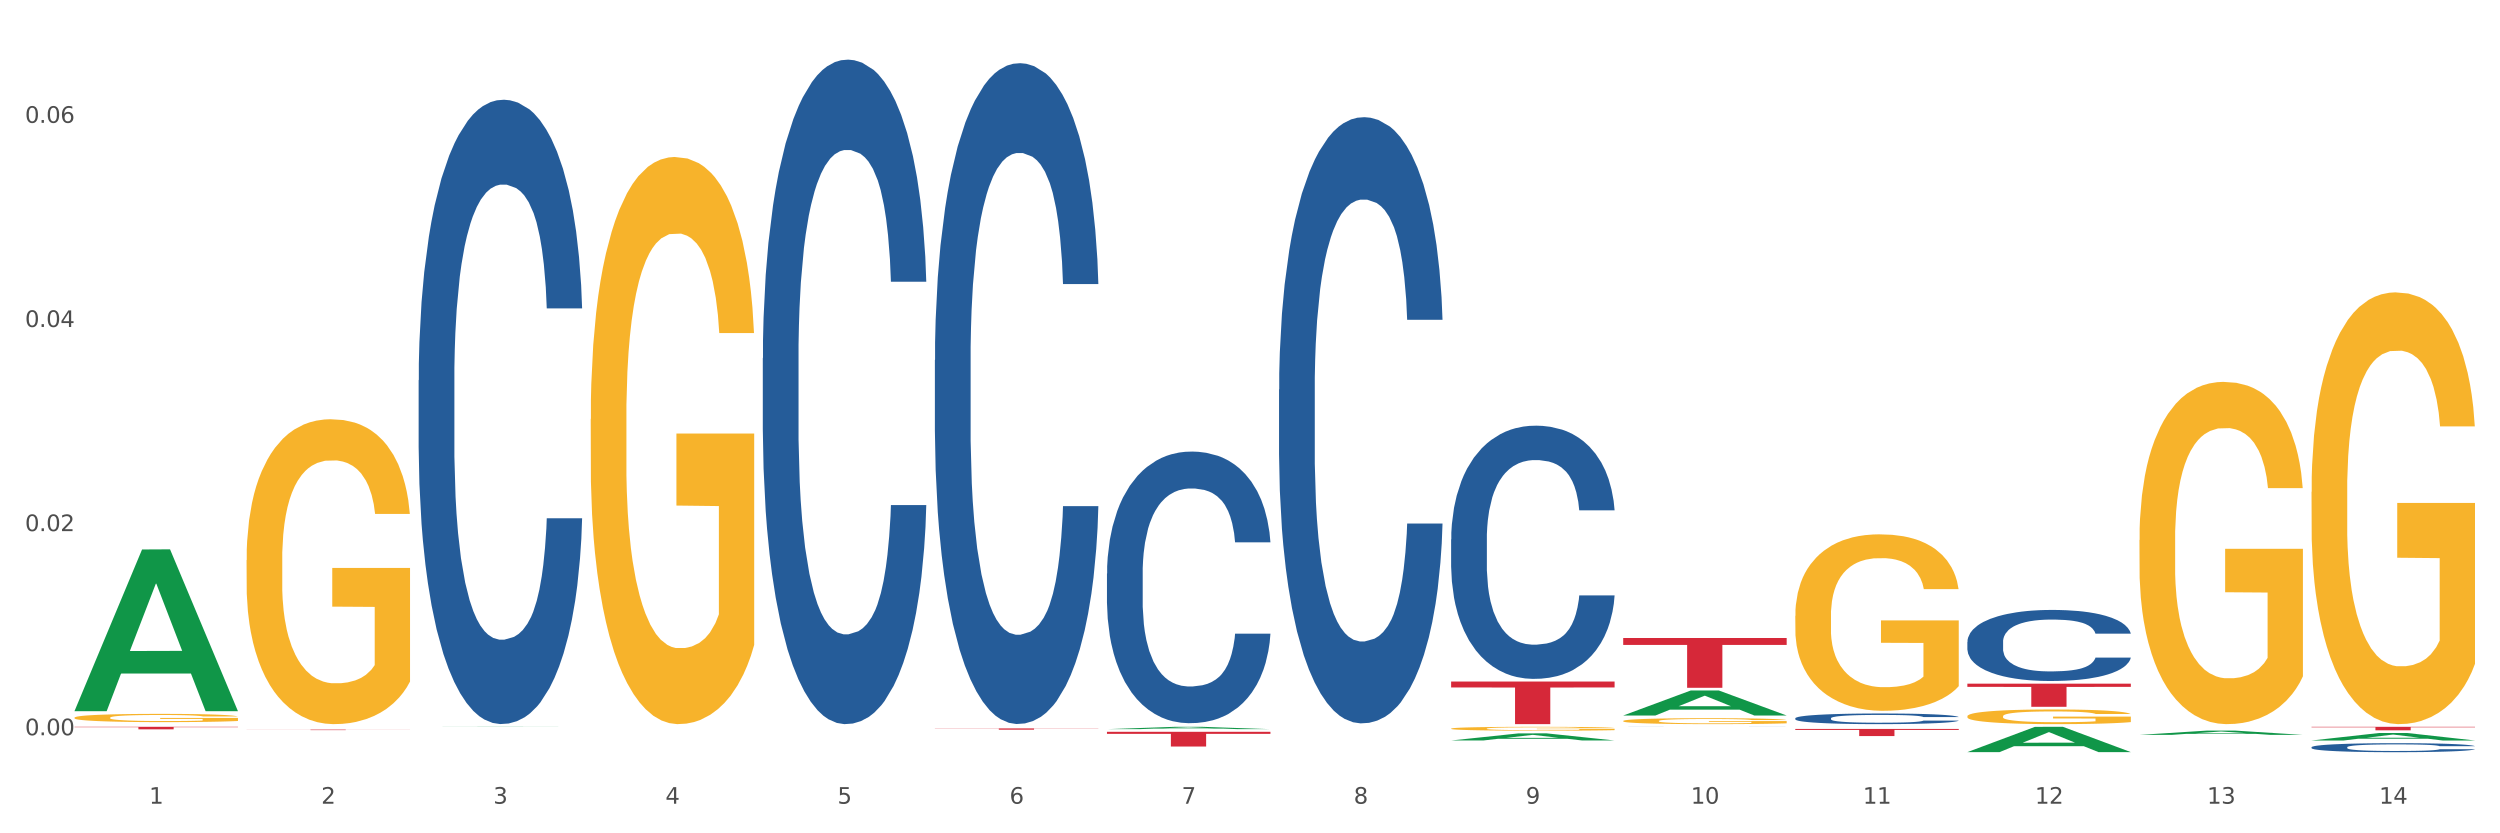 <?xml version="1.0" encoding="utf-8" standalone="no"?>
<!DOCTYPE svg PUBLIC "-//W3C//DTD SVG 1.1//EN"
  "http://www.w3.org/Graphics/SVG/1.1/DTD/svg11.dtd">
<svg xmlns:xlink="http://www.w3.org/1999/xlink" width="1080pt" height="360pt" viewBox="0 0 1080 360" xmlns="http://www.w3.org/2000/svg" version="1.1">
 <rect x="0" y="0" width="1080" height="360" fill="#333333" stroke="none"/>
 <defs>
  <style type="text/css">*{stroke-linejoin: round; stroke-linecap: butt}</style>
 </defs>
 <g id="figure_1">
  <g id="patch_1">
   <path d="M 0 360 
L 1080 360 
L 1080 0 
L 0 0 
z
" style="fill: #ffffff; stroke: #ffffff; stroke-linejoin: miter"/>
  </g>
  <g id="axes_1">
   <g id="matplotlib.axis_1">
    <g id="xtick_1">
     <g id="text_1">
      <!-- 1 -->
      <g style="fill: #4d4d4d" transform="translate(64.432 347.204) scale(0.096 -0.096)">
       <defs>
        <path id="DejaVuSans-31" d="M 794 531 
L 1825 531 
L 1825 4091 
L 703 3866 
L 703 4441 
L 1819 4666 
L 2450 4666 
L 2450 531 
L 3481 531 
L 3481 0 
L 794 0 
L 794 531 
z
" transform="scale(0.016)"/>
       </defs>
       <use xlink:href="#DejaVuSans-31"/>
      </g>
     </g>
    </g>
    <g id="xtick_2">
     <g id="text_2">
      <!-- 2 -->
      <g style="fill: #4d4d4d" transform="translate(138.771 347.204) scale(0.096 -0.096)">
       <defs>
        <path id="DejaVuSans-32" d="M 1228 531 
L 3431 531 
L 3431 0 
L 469 0 
L 469 531 
Q 828 903 1448 1529 
Q 2069 2156 2228 2338 
Q 2531 2678 2651 2914 
Q 2772 3150 2772 3378 
Q 2772 3750 2511 3984 
Q 2250 4219 1831 4219 
Q 1534 4219 1204 4116 
Q 875 4013 500 3803 
L 500 4441 
Q 881 4594 1212 4672 
Q 1544 4750 1819 4750 
Q 2544 4750 2975 4387 
Q 3406 4025 3406 3419 
Q 3406 3131 3298 2873 
Q 3191 2616 2906 2266 
Q 2828 2175 2409 1742 
Q 1991 1309 1228 531 
z
" transform="scale(0.016)"/>
       </defs>
       <use xlink:href="#DejaVuSans-32"/>
      </g>
     </g>
    </g>
    <g id="xtick_3">
     <g id="text_3">
      <!-- 3 -->
      <g style="fill: #4d4d4d" transform="translate(213.109 347.204) scale(0.096 -0.096)">
       <defs>
        <path id="DejaVuSans-33" d="M 2597 2516 
Q 3050 2419 3304 2112 
Q 3559 1806 3559 1356 
Q 3559 666 3084 287 
Q 2609 -91 1734 -91 
Q 1441 -91 1130 -33 
Q 819 25 488 141 
L 488 750 
Q 750 597 1062 519 
Q 1375 441 1716 441 
Q 2309 441 2620 675 
Q 2931 909 2931 1356 
Q 2931 1769 2642 2001 
Q 2353 2234 1838 2234 
L 1294 2234 
L 1294 2753 
L 1863 2753 
Q 2328 2753 2575 2939 
Q 2822 3125 2822 3475 
Q 2822 3834 2567 4026 
Q 2313 4219 1838 4219 
Q 1578 4219 1281 4162 
Q 984 4106 628 3988 
L 628 4550 
Q 988 4650 1302 4700 
Q 1616 4750 1894 4750 
Q 2613 4750 3031 4423 
Q 3450 4097 3450 3541 
Q 3450 3153 3228 2886 
Q 3006 2619 2597 2516 
z
" transform="scale(0.016)"/>
       </defs>
       <use xlink:href="#DejaVuSans-33"/>
      </g>
     </g>
    </g>
    <g id="xtick_4">
     <g id="text_4">
      <!-- 4 -->
      <g style="fill: #4d4d4d" transform="translate(287.448 347.204) scale(0.096 -0.096)">
       <defs>
        <path id="DejaVuSans-34" d="M 2419 4116 
L 825 1625 
L 2419 1625 
L 2419 4116 
z
M 2253 4666 
L 3047 4666 
L 3047 1625 
L 3713 1625 
L 3713 1100 
L 3047 1100 
L 3047 0 
L 2419 0 
L 2419 1100 
L 313 1100 
L 313 1709 
L 2253 4666 
z
" transform="scale(0.016)"/>
       </defs>
       <use xlink:href="#DejaVuSans-34"/>
      </g>
     </g>
    </g>
    <g id="xtick_5">
     <g id="text_5">
      <!-- 5 -->
      <g style="fill: #4d4d4d" transform="translate(361.787 347.204) scale(0.096 -0.096)">
       <defs>
        <path id="DejaVuSans-35" d="M 691 4666 
L 3169 4666 
L 3169 4134 
L 1269 4134 
L 1269 2991 
Q 1406 3038 1543 3061 
Q 1681 3084 1819 3084 
Q 2600 3084 3056 2656 
Q 3513 2228 3513 1497 
Q 3513 744 3044 326 
Q 2575 -91 1722 -91 
Q 1428 -91 1123 -41 
Q 819 9 494 109 
L 494 744 
Q 775 591 1075 516 
Q 1375 441 1709 441 
Q 2250 441 2565 725 
Q 2881 1009 2881 1497 
Q 2881 1984 2565 2268 
Q 2250 2553 1709 2553 
Q 1456 2553 1204 2497 
Q 953 2441 691 2322 
L 691 4666 
z
" transform="scale(0.016)"/>
       </defs>
       <use xlink:href="#DejaVuSans-35"/>
      </g>
     </g>
    </g>
    <g id="xtick_6">
     <g id="text_6">
      <!-- 6 -->
      <g style="fill: #4d4d4d" transform="translate(436.125 347.204) scale(0.096 -0.096)">
       <defs>
        <path id="DejaVuSans-36" d="M 2113 2584 
Q 1688 2584 1439 2293 
Q 1191 2003 1191 1497 
Q 1191 994 1439 701 
Q 1688 409 2113 409 
Q 2538 409 2786 701 
Q 3034 994 3034 1497 
Q 3034 2003 2786 2293 
Q 2538 2584 2113 2584 
z
M 3366 4563 
L 3366 3988 
Q 3128 4100 2886 4159 
Q 2644 4219 2406 4219 
Q 1781 4219 1451 3797 
Q 1122 3375 1075 2522 
Q 1259 2794 1537 2939 
Q 1816 3084 2150 3084 
Q 2853 3084 3261 2657 
Q 3669 2231 3669 1497 
Q 3669 778 3244 343 
Q 2819 -91 2113 -91 
Q 1303 -91 875 529 
Q 447 1150 447 2328 
Q 447 3434 972 4092 
Q 1497 4750 2381 4750 
Q 2619 4750 2861 4703 
Q 3103 4656 3366 4563 
z
" transform="scale(0.016)"/>
       </defs>
       <use xlink:href="#DejaVuSans-36"/>
      </g>
     </g>
    </g>
    <g id="xtick_7">
     <g id="text_7">
      <!-- 7 -->
      <g style="fill: #4d4d4d" transform="translate(510.464 347.204) scale(0.096 -0.096)">
       <defs>
        <path id="DejaVuSans-37" d="M 525 4666 
L 3525 4666 
L 3525 4397 
L 1831 0 
L 1172 0 
L 2766 4134 
L 525 4134 
L 525 4666 
z
" transform="scale(0.016)"/>
       </defs>
       <use xlink:href="#DejaVuSans-37"/>
      </g>
     </g>
    </g>
    <g id="xtick_8">
     <g id="text_8">
      <!-- 8 -->
      <g style="fill: #4d4d4d" transform="translate(584.803 347.204) scale(0.096 -0.096)">
       <defs>
        <path id="DejaVuSans-38" d="M 2034 2216 
Q 1584 2216 1326 1975 
Q 1069 1734 1069 1313 
Q 1069 891 1326 650 
Q 1584 409 2034 409 
Q 2484 409 2743 651 
Q 3003 894 3003 1313 
Q 3003 1734 2745 1975 
Q 2488 2216 2034 2216 
z
M 1403 2484 
Q 997 2584 770 2862 
Q 544 3141 544 3541 
Q 544 4100 942 4425 
Q 1341 4750 2034 4750 
Q 2731 4750 3128 4425 
Q 3525 4100 3525 3541 
Q 3525 3141 3298 2862 
Q 3072 2584 2669 2484 
Q 3125 2378 3379 2068 
Q 3634 1759 3634 1313 
Q 3634 634 3220 271 
Q 2806 -91 2034 -91 
Q 1263 -91 848 271 
Q 434 634 434 1313 
Q 434 1759 690 2068 
Q 947 2378 1403 2484 
z
M 1172 3481 
Q 1172 3119 1398 2916 
Q 1625 2713 2034 2713 
Q 2441 2713 2670 2916 
Q 2900 3119 2900 3481 
Q 2900 3844 2670 4047 
Q 2441 4250 2034 4250 
Q 1625 4250 1398 4047 
Q 1172 3844 1172 3481 
z
" transform="scale(0.016)"/>
       </defs>
       <use xlink:href="#DejaVuSans-38"/>
      </g>
     </g>
    </g>
    <g id="xtick_9">
     <g id="text_9">
      <!-- 9 -->
      <g style="fill: #4d4d4d" transform="translate(659.142 347.204) scale(0.096 -0.096)">
       <defs>
        <path id="DejaVuSans-39" d="M 703 97 
L 703 672 
Q 941 559 1184 500 
Q 1428 441 1663 441 
Q 2288 441 2617 861 
Q 2947 1281 2994 2138 
Q 2813 1869 2534 1725 
Q 2256 1581 1919 1581 
Q 1219 1581 811 2004 
Q 403 2428 403 3163 
Q 403 3881 828 4315 
Q 1253 4750 1959 4750 
Q 2769 4750 3195 4129 
Q 3622 3509 3622 2328 
Q 3622 1225 3098 567 
Q 2575 -91 1691 -91 
Q 1453 -91 1209 -44 
Q 966 3 703 97 
z
M 1959 2075 
Q 2384 2075 2632 2365 
Q 2881 2656 2881 3163 
Q 2881 3666 2632 3958 
Q 2384 4250 1959 4250 
Q 1534 4250 1286 3958 
Q 1038 3666 1038 3163 
Q 1038 2656 1286 2365 
Q 1534 2075 1959 2075 
z
" transform="scale(0.016)"/>
       </defs>
       <use xlink:href="#DejaVuSans-39"/>
      </g>
     </g>
    </g>
    <g id="xtick_10">
     <g id="text_10">
      <!-- 10 -->
      <g style="fill: #4d4d4d" transform="translate(730.426 347.204) scale(0.096 -0.096)">
       <defs>
        <path id="DejaVuSans-30" d="M 2034 4250 
Q 1547 4250 1301 3770 
Q 1056 3291 1056 2328 
Q 1056 1369 1301 889 
Q 1547 409 2034 409 
Q 2525 409 2770 889 
Q 3016 1369 3016 2328 
Q 3016 3291 2770 3770 
Q 2525 4250 2034 4250 
z
M 2034 4750 
Q 2819 4750 3233 4129 
Q 3647 3509 3647 2328 
Q 3647 1150 3233 529 
Q 2819 -91 2034 -91 
Q 1250 -91 836 529 
Q 422 1150 422 2328 
Q 422 3509 836 4129 
Q 1250 4750 2034 4750 
z
" transform="scale(0.016)"/>
       </defs>
       <use xlink:href="#DejaVuSans-31"/>
       <use xlink:href="#DejaVuSans-30" transform="translate(63.623 0)"/>
      </g>
     </g>
    </g>
    <g id="xtick_11">
     <g id="text_11">
      <!-- 11 -->
      <g style="fill: #4d4d4d" transform="translate(804.765 347.204) scale(0.096 -0.096)">
       <use xlink:href="#DejaVuSans-31"/>
       <use xlink:href="#DejaVuSans-31" transform="translate(63.623 0)"/>
      </g>
     </g>
    </g>
    <g id="xtick_12">
     <g id="text_12">
      <!-- 12 -->
      <g style="fill: #4d4d4d" transform="translate(879.104 347.204) scale(0.096 -0.096)">
       <use xlink:href="#DejaVuSans-31"/>
       <use xlink:href="#DejaVuSans-32" transform="translate(63.623 0)"/>
      </g>
     </g>
    </g>
    <g id="xtick_13">
     <g id="text_13">
      <!-- 13 -->
      <g style="fill: #4d4d4d" transform="translate(953.442 347.204) scale(0.096 -0.096)">
       <use xlink:href="#DejaVuSans-31"/>
       <use xlink:href="#DejaVuSans-33" transform="translate(63.623 0)"/>
      </g>
     </g>
    </g>
    <g id="xtick_14">
     <g id="text_14">
      <!-- 14 -->
      <g style="fill: #4d4d4d" transform="translate(1027.781 347.204) scale(0.096 -0.096)">
       <use xlink:href="#DejaVuSans-31"/>
       <use xlink:href="#DejaVuSans-34" transform="translate(63.623 0)"/>
      </g>
     </g>
    </g>
    <g id="xtick_15"/>
    <g id="xtick_16"/>
    <g id="xtick_17"/>
    <g id="xtick_18"/>
    <g id="xtick_19"/>
    <g id="xtick_20"/>
    <g id="xtick_21"/>
    <g id="xtick_22"/>
    <g id="xtick_23"/>
    <g id="xtick_24"/>
    <g id="xtick_25"/>
    <g id="xtick_26"/>
    <g id="xtick_27"/>
   </g>
   <g id="matplotlib.axis_2">
    <g id="ytick_1">
     <g id="text_15">
      <!-- 0.00 -->
      <g style="fill: #4d4d4d" transform="translate(10.8 317.631) scale(0.096 -0.096)">
       <defs>
        <path id="DejaVuSans-2e" d="M 684 794 
L 1344 794 
L 1344 0 
L 684 0 
L 684 794 
z
" transform="scale(0.016)"/>
       </defs>
       <use xlink:href="#DejaVuSans-30"/>
       <use xlink:href="#DejaVuSans-2e" transform="translate(63.623 0)"/>
       <use xlink:href="#DejaVuSans-30" transform="translate(95.41 0)"/>
       <use xlink:href="#DejaVuSans-30" transform="translate(159.033 0)"/>
      </g>
     </g>
    </g>
    <g id="ytick_2">
     <g id="text_16">
      <!-- 0.02 -->
      <g style="fill: #4d4d4d" transform="translate(10.8 229.442) scale(0.096 -0.096)">
       <use xlink:href="#DejaVuSans-30"/>
       <use xlink:href="#DejaVuSans-2e" transform="translate(63.623 0)"/>
       <use xlink:href="#DejaVuSans-30" transform="translate(95.41 0)"/>
       <use xlink:href="#DejaVuSans-32" transform="translate(159.033 0)"/>
      </g>
     </g>
    </g>
    <g id="ytick_3">
     <g id="text_17">
      <!-- 0.04 -->
      <g style="fill: #4d4d4d" transform="translate(10.8 141.252) scale(0.096 -0.096)">
       <use xlink:href="#DejaVuSans-30"/>
       <use xlink:href="#DejaVuSans-2e" transform="translate(63.623 0)"/>
       <use xlink:href="#DejaVuSans-30" transform="translate(95.41 0)"/>
       <use xlink:href="#DejaVuSans-34" transform="translate(159.033 0)"/>
      </g>
     </g>
    </g>
    <g id="ytick_4">
     <g id="text_18">
      <!-- 0.06 -->
      <g style="fill: #4d4d4d" transform="translate(10.8 53.063) scale(0.096 -0.096)">
       <use xlink:href="#DejaVuSans-30"/>
       <use xlink:href="#DejaVuSans-2e" transform="translate(63.623 0)"/>
       <use xlink:href="#DejaVuSans-30" transform="translate(95.41 0)"/>
       <use xlink:href="#DejaVuSans-36" transform="translate(159.033 0)"/>
      </g>
     </g>
    </g>
    <g id="ytick_5"/>
    <g id="ytick_6"/>
    <g id="ytick_7"/>
   </g>
   <g id="PolyCollection_1">
    <path d="M 32.175 307.112 
L 32.248 307.046 
L 61.37 237.373 
L 73.456 237.307 
L 102.797 307.243 
L 88.818 307.243 
L 82.484 290.958 
L 52.415 290.958 
L 52.197 291.221 
L 46.081 307.243 
L 32.175 307.243 
L 32.175 307.112 
L 56.201 281.239 
L 78.698 281.173 
L 67.559 252.214 
L 67.413 252.083 
L 67.267 252.28 
L 56.128 281.173 
L 56.201 281.239 
L 32.175 307.112 
z
" clip-path="url(#p329465851e)" style="fill: #109648"/>
    <path d="M 849.901 295.346 
L 920.523 295.346 
L 920.523 296.735 
L 892.742 296.745 
L 892.742 305.34 
L 877.514 305.34 
L 877.514 296.745 
L 849.901 296.735 
L 849.901 295.356 
L 849.901 295.346 
z
" clip-path="url(#p329465851e)" style="fill: #d62839"/>
    <path d="M 775.562 314.895 
L 846.184 314.895 
L 846.184 315.323 
L 818.404 315.326 
L 818.404 317.978 
L 803.175 317.978 
L 803.175 315.326 
L 775.562 315.323 
L 775.562 314.898 
L 775.562 314.895 
z
" clip-path="url(#p329465851e)" style="fill: #d62839"/>
    <path d="M 701.223 275.618 
L 771.845 275.618 
L 771.845 278.605 
L 744.065 278.625 
L 744.065 297.117 
L 728.836 297.117 
L 728.836 278.625 
L 701.223 278.605 
L 701.223 275.638 
L 701.223 275.618 
z
" clip-path="url(#p329465851e)" style="fill: #d62839"/>
    <path d="M 626.885 294.433 
L 697.506 294.433 
L 697.506 296.989 
L 669.726 297.007 
L 669.726 312.831 
L 654.497 312.831 
L 654.497 297.007 
L 626.885 296.989 
L 626.885 294.45 
L 626.885 294.433 
z
" clip-path="url(#p329465851e)" style="fill: #d62839"/>
    <path d="M 478.207 316.149 
L 548.829 316.149 
L 548.829 317.031 
L 521.049 317.037 
L 521.049 322.497 
L 505.82 322.497 
L 505.82 317.037 
L 478.207 317.031 
L 478.207 316.155 
L 478.207 316.149 
z
" clip-path="url(#p329465851e)" style="fill: #d62839"/>
    <path d="M 403.869 314.671 
L 474.49 314.671 
L 474.49 314.747 
L 446.71 314.748 
L 446.71 315.221 
L 431.481 315.221 
L 431.481 314.748 
L 403.869 314.747 
L 403.869 314.672 
L 403.869 314.671 
z
" clip-path="url(#p329465851e)" style="fill: #d62839"/>
    <path d="M 106.514 315.19 
L 177.135 315.19 
L 177.135 315.221 
L 149.355 315.221 
L 149.355 315.412 
L 134.126 315.412 
L 134.126 315.221 
L 106.514 315.221 
L 106.514 315.19 
L 106.514 315.19 
z
" clip-path="url(#p329465851e)" style="fill: #d62839"/>
    <path d="M 32.175 313.984 
L 102.797 313.984 
L 102.797 314.136 
L 75.017 314.137 
L 75.017 315.074 
L 59.788 315.074 
L 59.788 314.137 
L 32.175 314.136 
L 32.175 313.985 
L 32.175 313.984 
z
" clip-path="url(#p329465851e)" style="fill: #d62839"/>
    <path d="M 180.852 164.272 
L 180.936 164.026 
L 180.936 157.129 
L 181.186 147.769 
L 182.105 130.527 
L 183.273 117.472 
L 185.277 102.201 
L 186.362 95.797 
L 187.781 88.654 
L 190.703 77.077 
L 194.042 67.224 
L 196.379 61.805 
L 198.132 58.357 
L 202.056 52.199 
L 204.31 49.49 
L 206.647 47.273 
L 208.65 45.795 
L 211.989 44.071 
L 214.661 43.332 
L 217.749 43.085 
L 220.337 43.332 
L 223.76 44.317 
L 228.768 47.273 
L 230.688 48.997 
L 233.276 51.953 
L 235.947 55.894 
L 238.118 59.835 
L 240.622 65.5 
L 243.21 72.889 
L 245.714 82.249 
L 247.467 90.87 
L 248.886 99.984 
L 250.139 111.068 
L 251.057 123.138 
L 251.474 133.236 
L 236.198 133.236 
L 235.78 124.123 
L 234.946 114.27 
L 234.111 107.62 
L 233.193 102.201 
L 231.774 96.043 
L 230.521 92.102 
L 228.434 87.422 
L 226.514 84.466 
L 224.928 82.742 
L 223.008 81.264 
L 218.918 79.786 
L 215.996 79.786 
L 214.16 80.279 
L 211.906 81.51 
L 209.986 83.235 
L 207.732 86.19 
L 205.979 89.392 
L 204.226 93.58 
L 203.224 96.536 
L 201.722 101.955 
L 200.72 106.388 
L 199.384 114.024 
L 198.633 119.443 
L 197.297 133.483 
L 196.713 143.828 
L 196.463 150.971 
L 196.296 158.853 
L 196.296 197.278 
L 196.797 214.52 
L 197.214 221.91 
L 197.882 230.284 
L 199.134 241.122 
L 200.97 251.714 
L 202.89 259.349 
L 204.476 264.029 
L 205.979 267.478 
L 207.482 270.187 
L 209.318 272.65 
L 210.821 274.128 
L 213.075 275.606 
L 215.746 276.345 
L 217.833 276.345 
L 222.09 275.114 
L 224.01 273.882 
L 225.847 272.158 
L 227.85 269.448 
L 229.436 266.493 
L 230.354 264.276 
L 231.857 259.596 
L 233.026 254.67 
L 234.027 249.004 
L 234.695 244.078 
L 235.447 236.689 
L 236.031 228.314 
L 236.198 223.88 
L 251.474 223.88 
L 251.14 232.748 
L 250.556 241.369 
L 249.387 252.945 
L 248.469 259.596 
L 247.05 267.724 
L 245.547 274.621 
L 243.46 282.257 
L 241.54 287.922 
L 239.537 292.848 
L 237.367 297.282 
L 233.443 303.44 
L 232.024 305.164 
L 229.019 308.12 
L 226.681 309.844 
L 223.259 311.568 
L 219.753 312.553 
L 216.08 312.8 
L 212.824 312.307 
L 209.235 310.829 
L 206.981 309.351 
L 204.476 307.135 
L 201.555 303.686 
L 198.8 299.499 
L 196.212 294.572 
L 193.791 288.907 
L 191.538 282.503 
L 188.616 271.912 
L 186.445 261.566 
L 184.859 251.96 
L 183.774 243.832 
L 182.689 233.486 
L 182.105 226.343 
L 181.186 209.101 
L 180.852 193.091 
L 180.852 164.272 
z
" clip-path="url(#p329465851e)" style="fill: #255c99"/>
    <path d="M 329.53 154.745 
L 329.613 154.483 
L 329.613 147.142 
L 329.864 137.18 
L 330.782 118.828 
L 331.951 104.934 
L 333.954 88.679 
L 335.039 81.863 
L 336.458 74.26 
L 339.38 61.938 
L 342.719 51.452 
L 345.057 45.684 
L 346.81 42.014 
L 350.733 35.46 
L 352.987 32.576 
L 355.324 30.216 
L 357.328 28.643 
L 360.667 26.808 
L 363.338 26.022 
L 366.427 25.759 
L 369.015 26.022 
L 372.437 27.07 
L 377.446 30.216 
L 379.366 32.051 
L 381.954 35.197 
L 384.625 39.392 
L 386.795 43.587 
L 389.3 49.617 
L 391.887 57.482 
L 394.392 67.444 
L 396.145 76.62 
L 397.564 86.32 
L 398.816 98.117 
L 399.734 110.963 
L 400.152 121.712 
L 384.875 121.712 
L 384.458 112.012 
L 383.623 101.525 
L 382.788 94.447 
L 381.87 88.679 
L 380.451 82.125 
L 379.199 77.931 
L 377.112 72.949 
L 375.192 69.803 
L 373.606 67.968 
L 371.686 66.395 
L 367.595 64.822 
L 364.674 64.822 
L 362.837 65.347 
L 360.583 66.657 
L 358.663 68.493 
L 356.41 71.639 
L 354.656 75.047 
L 352.903 79.504 
L 351.902 82.65 
L 350.399 88.417 
L 349.397 93.136 
L 348.062 101.263 
L 347.31 107.031 
L 345.975 121.974 
L 345.391 132.985 
L 345.14 140.588 
L 344.973 148.978 
L 344.973 189.875 
L 345.474 208.227 
L 345.891 216.092 
L 346.559 225.006 
L 347.811 236.541 
L 349.648 247.814 
L 351.568 255.941 
L 353.154 260.922 
L 354.656 264.593 
L 356.159 267.477 
L 357.996 270.098 
L 359.498 271.671 
L 361.752 273.244 
L 364.423 274.031 
L 366.51 274.031 
L 370.768 272.72 
L 372.688 271.409 
L 374.524 269.574 
L 376.528 266.69 
L 378.114 263.544 
L 379.032 261.185 
L 380.534 256.203 
L 381.703 250.96 
L 382.705 244.93 
L 383.373 239.687 
L 384.124 231.822 
L 384.708 222.908 
L 384.875 218.189 
L 400.152 218.189 
L 399.818 227.627 
L 399.233 236.803 
L 398.065 249.125 
L 397.146 256.203 
L 395.727 264.855 
L 394.225 272.196 
L 392.138 280.323 
L 390.218 286.353 
L 388.214 291.596 
L 386.044 296.315 
L 382.121 302.869 
L 380.701 304.704 
L 377.696 307.85 
L 375.359 309.685 
L 371.936 311.52 
L 368.43 312.569 
L 364.757 312.831 
L 361.502 312.307 
L 357.912 310.734 
L 355.658 309.161 
L 353.154 306.801 
L 350.232 303.131 
L 347.477 298.674 
L 344.89 293.431 
L 342.469 287.401 
L 340.215 280.585 
L 337.293 269.312 
L 335.123 258.301 
L 333.537 248.076 
L 332.452 239.425 
L 331.366 228.414 
L 330.782 220.811 
L 329.864 202.459 
L 329.53 185.419 
L 329.53 154.745 
z
" clip-path="url(#p329465851e)" style="fill: #255c99"/>
    <path d="M 32.175 310.044 
L 32.258 310.041 
L 32.258 309.924 
L 32.425 309.823 
L 33.259 309.578 
L 34.51 309.377 
L 35.427 309.269 
L 36.344 309.181 
L 37.428 309.093 
L 38.762 309.002 
L 41.18 308.869 
L 42.681 308.8 
L 44.515 308.729 
L 47.85 308.624 
L 50.268 308.566 
L 52.77 308.517 
L 56.855 308.458 
L 59.523 308.432 
L 62.358 308.413 
L 65.777 308.4 
L 68.361 308.396 
L 74.031 308.406 
L 78.867 308.435 
L 81.202 308.458 
L 84.203 308.497 
L 85.788 308.523 
L 88.372 308.575 
L 91.04 308.644 
L 92.875 308.702 
L 95.626 308.813 
L 97.711 308.924 
L 99.628 309.061 
L 100.629 309.155 
L 101.379 309.243 
L 102.046 309.344 
L 102.713 309.504 
L 87.705 309.504 
L 87.122 309.39 
L 86.204 309.282 
L 84.87 309.178 
L 83.703 309.113 
L 81.702 309.031 
L 79.868 308.979 
L 77.95 308.94 
L 75.615 308.908 
L 73.781 308.891 
L 71.196 308.878 
L 66.11 308.882 
L 62.692 308.908 
L 60.357 308.94 
L 58.856 308.97 
L 57.522 309.002 
L 56.021 309.048 
L 54.27 309.116 
L 53.02 309.178 
L 51.769 309.256 
L 50.768 309.334 
L 49.851 309.425 
L 49.101 309.523 
L 48.517 309.624 
L 48.017 309.748 
L 47.6 309.953 
L 47.6 310.399 
L 47.767 310.5 
L 48.184 310.634 
L 48.684 310.735 
L 49.518 310.855 
L 50.268 310.936 
L 51.686 311.054 
L 53.27 311.151 
L 54.52 311.213 
L 55.771 311.265 
L 57.939 311.337 
L 60.357 311.396 
L 62.441 311.431 
L 65.276 311.464 
L 67.194 311.477 
L 68.862 311.484 
L 72.947 311.484 
L 75.865 311.474 
L 79.117 311.451 
L 81.619 311.422 
L 83.703 311.386 
L 86.038 311.327 
L 87.538 311.272 
L 87.538 310.591 
L 69.195 310.588 
L 69.195 310.135 
L 102.797 310.135 
L 102.797 311.464 
L 101.379 311.532 
L 99.795 311.594 
L 98.128 311.65 
L 95.626 311.718 
L 92.625 311.783 
L 89.956 311.829 
L 87.122 311.868 
L 83.786 311.904 
L 79.451 311.936 
L 76.783 311.949 
L 73.447 311.959 
L 69.529 311.962 
L 66.11 311.956 
L 62.775 311.939 
L 59.273 311.91 
L 55.855 311.868 
L 53.27 311.825 
L 50.685 311.773 
L 47.934 311.705 
L 45.766 311.64 
L 44.098 311.581 
L 42.264 311.506 
L 40.263 311.409 
L 38.762 311.321 
L 37.428 311.23 
L 36.01 311.112 
L 35.01 311.011 
L 34.009 310.884 
L 33.426 310.79 
L 32.759 310.643 
L 32.258 310.438 
L 32.175 310.044 
z
" clip-path="url(#p329465851e)" style="fill: #f7b32b"/>
    <path d="M 998.578 322.802 
L 998.662 322.798 
L 998.662 322.699 
L 998.912 322.563 
L 999.83 322.314 
L 1000.999 322.125 
L 1003.003 321.904 
L 1004.088 321.812 
L 1005.507 321.709 
L 1008.429 321.541 
L 1011.768 321.399 
L 1014.105 321.32 
L 1015.858 321.27 
L 1019.781 321.181 
L 1022.035 321.142 
L 1024.373 321.11 
L 1026.376 321.089 
L 1029.715 321.064 
L 1032.387 321.053 
L 1035.475 321.05 
L 1038.063 321.053 
L 1041.486 321.067 
L 1046.494 321.11 
L 1048.414 321.135 
L 1051.002 321.178 
L 1053.673 321.235 
L 1055.844 321.292 
L 1058.348 321.374 
L 1060.936 321.481 
L 1063.44 321.616 
L 1065.193 321.741 
L 1066.612 321.872 
L 1067.864 322.033 
L 1068.783 322.207 
L 1069.2 322.353 
L 1053.924 322.353 
L 1053.506 322.221 
L 1052.671 322.079 
L 1051.837 321.983 
L 1050.918 321.904 
L 1049.499 321.815 
L 1048.247 321.758 
L 1046.16 321.691 
L 1044.24 321.648 
L 1042.654 321.623 
L 1040.734 321.602 
L 1036.644 321.58 
L 1033.722 321.58 
L 1031.886 321.587 
L 1029.632 321.605 
L 1027.712 321.63 
L 1025.458 321.673 
L 1023.705 321.719 
L 1021.952 321.78 
L 1020.95 321.823 
L 1019.448 321.901 
L 1018.446 321.965 
L 1017.11 322.075 
L 1016.359 322.154 
L 1015.023 322.357 
L 1014.439 322.506 
L 1014.188 322.61 
L 1014.022 322.724 
L 1014.022 323.279 
L 1014.522 323.528 
L 1014.94 323.635 
L 1015.608 323.756 
L 1016.86 323.913 
L 1018.696 324.066 
L 1020.616 324.177 
L 1022.202 324.244 
L 1023.705 324.294 
L 1025.207 324.333 
L 1027.044 324.369 
L 1028.547 324.39 
L 1030.8 324.412 
L 1033.472 324.422 
L 1035.559 324.422 
L 1039.816 324.405 
L 1041.736 324.387 
L 1043.572 324.362 
L 1045.576 324.323 
L 1047.162 324.28 
L 1048.08 324.248 
L 1049.583 324.18 
L 1050.752 324.109 
L 1051.753 324.027 
L 1052.421 323.956 
L 1053.172 323.849 
L 1053.757 323.728 
L 1053.924 323.664 
L 1069.2 323.664 
L 1068.866 323.792 
L 1068.282 323.917 
L 1067.113 324.084 
L 1066.195 324.18 
L 1064.776 324.298 
L 1063.273 324.397 
L 1061.186 324.508 
L 1059.266 324.59 
L 1057.263 324.661 
L 1055.092 324.725 
L 1051.169 324.814 
L 1049.75 324.839 
L 1046.745 324.882 
L 1044.407 324.907 
L 1040.985 324.932 
L 1037.479 324.946 
L 1033.806 324.95 
L 1030.55 324.942 
L 1026.96 324.921 
L 1024.707 324.9 
L 1022.202 324.868 
L 1019.281 324.818 
L 1016.526 324.757 
L 1013.938 324.686 
L 1011.517 324.604 
L 1009.263 324.511 
L 1006.342 324.358 
L 1004.171 324.209 
L 1002.585 324.07 
L 1001.5 323.952 
L 1000.415 323.803 
L 999.83 323.699 
L 998.912 323.45 
L 998.578 323.219 
L 998.578 322.802 
z
" clip-path="url(#p329465851e)" style="fill: #255c99"/>
    <path d="M 849.901 277.285 
L 849.984 277.257 
L 849.984 276.472 
L 850.235 275.406 
L 851.153 273.444 
L 852.322 271.958 
L 854.325 270.219 
L 855.41 269.49 
L 856.829 268.677 
L 859.751 267.359 
L 863.09 266.237 
L 865.428 265.62 
L 867.181 265.228 
L 871.104 264.527 
L 873.358 264.218 
L 875.695 263.966 
L 877.699 263.798 
L 881.038 263.601 
L 883.709 263.517 
L 886.798 263.489 
L 889.386 263.517 
L 892.808 263.63 
L 897.817 263.966 
L 899.737 264.162 
L 902.325 264.499 
L 904.996 264.947 
L 907.166 265.396 
L 909.671 266.041 
L 912.258 266.882 
L 914.763 267.948 
L 916.516 268.929 
L 917.935 269.967 
L 919.187 271.228 
L 920.105 272.602 
L 920.523 273.752 
L 905.246 273.752 
L 904.829 272.715 
L 903.994 271.593 
L 903.159 270.836 
L 902.241 270.219 
L 900.822 269.518 
L 899.57 269.069 
L 897.483 268.537 
L 895.563 268.2 
L 893.977 268.004 
L 892.057 267.836 
L 887.966 267.667 
L 885.045 267.667 
L 883.208 267.723 
L 880.954 267.864 
L 879.034 268.06 
L 876.78 268.396 
L 875.027 268.761 
L 873.274 269.238 
L 872.273 269.574 
L 870.77 270.191 
L 869.768 270.696 
L 868.433 271.565 
L 867.681 272.182 
L 866.346 273.78 
L 865.761 274.958 
L 865.511 275.771 
L 865.344 276.668 
L 865.344 281.043 
L 865.845 283.005 
L 866.262 283.847 
L 866.93 284.8 
L 868.182 286.034 
L 870.019 287.24 
L 871.939 288.109 
L 873.525 288.642 
L 875.027 289.034 
L 876.53 289.343 
L 878.367 289.623 
L 879.869 289.791 
L 882.123 289.959 
L 884.794 290.044 
L 886.881 290.044 
L 891.139 289.903 
L 893.059 289.763 
L 894.895 289.567 
L 896.899 289.258 
L 898.485 288.922 
L 899.403 288.67 
L 900.905 288.137 
L 902.074 287.576 
L 903.076 286.931 
L 903.744 286.37 
L 904.495 285.529 
L 905.079 284.576 
L 905.246 284.071 
L 920.523 284.071 
L 920.189 285.08 
L 919.604 286.062 
L 918.436 287.38 
L 917.517 288.137 
L 916.098 289.062 
L 914.596 289.847 
L 912.509 290.717 
L 910.589 291.361 
L 908.585 291.922 
L 906.415 292.427 
L 902.491 293.128 
L 901.072 293.324 
L 898.067 293.661 
L 895.73 293.857 
L 892.307 294.053 
L 888.801 294.166 
L 885.128 294.194 
L 881.873 294.138 
L 878.283 293.969 
L 876.029 293.801 
L 873.525 293.549 
L 870.603 293.156 
L 867.848 292.679 
L 865.261 292.119 
L 862.84 291.474 
L 860.586 290.745 
L 857.664 289.539 
L 855.494 288.361 
L 853.908 287.268 
L 852.823 286.342 
L 851.737 285.165 
L 851.153 284.351 
L 850.235 282.389 
L 849.901 280.566 
L 849.901 277.285 
z
" clip-path="url(#p329465851e)" style="fill: #255c99"/>
    <path d="M 775.562 310.294 
L 775.646 310.29 
L 775.646 310.172 
L 775.896 310.012 
L 776.814 309.718 
L 777.983 309.495 
L 779.986 309.234 
L 781.072 309.124 
L 782.491 309.002 
L 785.412 308.805 
L 788.752 308.636 
L 791.089 308.544 
L 792.842 308.485 
L 796.765 308.38 
L 799.019 308.333 
L 801.357 308.296 
L 803.36 308.27 
L 806.699 308.241 
L 809.37 308.228 
L 812.459 308.224 
L 815.047 308.228 
L 818.469 308.245 
L 823.478 308.296 
L 825.398 308.325 
L 827.986 308.376 
L 830.657 308.443 
L 832.828 308.51 
L 835.332 308.607 
L 837.92 308.733 
L 840.424 308.893 
L 842.177 309.04 
L 843.596 309.196 
L 844.848 309.385 
L 845.766 309.592 
L 846.184 309.764 
L 830.908 309.764 
L 830.49 309.608 
L 829.655 309.44 
L 828.821 309.326 
L 827.902 309.234 
L 826.483 309.129 
L 825.231 309.061 
L 823.144 308.981 
L 821.224 308.931 
L 819.638 308.902 
L 817.718 308.876 
L 813.628 308.851 
L 810.706 308.851 
L 808.87 308.859 
L 806.616 308.88 
L 804.696 308.91 
L 802.442 308.96 
L 800.689 309.015 
L 798.936 309.087 
L 797.934 309.137 
L 796.431 309.23 
L 795.43 309.305 
L 794.094 309.436 
L 793.343 309.528 
L 792.007 309.768 
L 791.423 309.945 
L 791.172 310.067 
L 791.005 310.202 
L 791.005 310.858 
L 791.506 311.152 
L 791.924 311.279 
L 792.591 311.422 
L 793.844 311.607 
L 795.68 311.788 
L 797.6 311.918 
L 799.186 311.998 
L 800.689 312.057 
L 802.191 312.103 
L 804.028 312.145 
L 805.53 312.171 
L 807.784 312.196 
L 810.456 312.209 
L 812.543 312.209 
L 816.8 312.188 
L 818.72 312.166 
L 820.556 312.137 
L 822.56 312.091 
L 824.146 312.04 
L 825.064 312.002 
L 826.567 311.922 
L 827.735 311.838 
L 828.737 311.742 
L 829.405 311.657 
L 830.156 311.531 
L 830.741 311.388 
L 830.908 311.312 
L 846.184 311.312 
L 845.85 311.464 
L 845.266 311.611 
L 844.097 311.809 
L 843.179 311.922 
L 841.76 312.061 
L 840.257 312.179 
L 838.17 312.31 
L 836.25 312.406 
L 834.247 312.49 
L 832.076 312.566 
L 828.153 312.671 
L 826.734 312.701 
L 823.728 312.751 
L 821.391 312.781 
L 817.969 312.81 
L 814.463 312.827 
L 810.79 312.831 
L 807.534 312.823 
L 803.944 312.798 
L 801.69 312.772 
L 799.186 312.735 
L 796.264 312.676 
L 793.51 312.604 
L 790.922 312.52 
L 788.501 312.423 
L 786.247 312.314 
L 783.325 312.133 
L 781.155 311.956 
L 779.569 311.792 
L 778.484 311.653 
L 777.399 311.476 
L 776.814 311.354 
L 775.896 311.06 
L 775.562 310.786 
L 775.562 310.294 
z
" clip-path="url(#p329465851e)" style="fill: #255c99"/>
    <path d="M 701.223 313.989 
L 701.307 313.989 
L 701.307 313.989 
L 701.557 313.989 
L 702.476 313.988 
L 703.644 313.987 
L 705.648 313.987 
L 706.733 313.986 
L 708.152 313.986 
L 711.074 313.986 
L 714.413 313.985 
L 716.75 313.985 
L 718.503 313.985 
L 722.427 313.985 
L 724.681 313.984 
L 727.018 313.984 
L 729.021 313.984 
L 732.36 313.984 
L 735.032 313.984 
L 738.12 313.984 
L 740.708 313.984 
L 744.131 313.984 
L 749.139 313.984 
L 751.059 313.984 
L 753.647 313.985 
L 756.318 313.985 
L 758.489 313.985 
L 760.993 313.985 
L 763.581 313.985 
L 766.085 313.986 
L 767.838 313.986 
L 769.257 313.987 
L 770.51 313.987 
L 771.428 313.988 
L 771.845 313.988 
L 756.569 313.988 
L 756.151 313.988 
L 755.317 313.987 
L 754.482 313.987 
L 753.564 313.987 
L 752.145 313.986 
L 750.892 313.986 
L 748.805 313.986 
L 746.885 313.986 
L 745.299 313.986 
L 743.379 313.986 
L 739.289 313.986 
L 736.367 313.986 
L 734.531 313.986 
L 732.277 313.986 
L 730.357 313.986 
L 728.103 313.986 
L 726.35 313.986 
L 724.597 313.986 
L 723.595 313.986 
L 722.093 313.987 
L 721.091 313.987 
L 719.755 313.987 
L 719.004 313.987 
L 717.668 313.988 
L 717.084 313.988 
L 716.834 313.989 
L 716.667 313.989 
L 716.667 313.991 
L 717.168 313.992 
L 717.585 313.992 
L 718.253 313.992 
L 719.505 313.993 
L 721.341 313.993 
L 723.261 313.993 
L 724.847 313.994 
L 726.35 313.994 
L 727.853 313.994 
L 729.689 313.994 
L 731.192 313.994 
L 733.446 313.994 
L 736.117 313.994 
L 738.204 313.994 
L 742.461 313.994 
L 744.381 313.994 
L 746.218 313.994 
L 748.221 313.994 
L 749.807 313.994 
L 750.725 313.994 
L 752.228 313.993 
L 753.397 313.993 
L 754.398 313.993 
L 755.066 313.993 
L 755.818 313.992 
L 756.402 313.992 
L 756.569 313.992 
L 771.845 313.992 
L 771.511 313.992 
L 770.927 313.993 
L 769.758 313.993 
L 768.84 313.993 
L 767.421 313.994 
L 765.918 313.994 
L 763.831 313.994 
L 761.911 313.995 
L 759.908 313.995 
L 757.738 313.995 
L 753.814 313.995 
L 752.395 313.995 
L 749.39 313.996 
L 747.052 313.996 
L 743.63 313.996 
L 740.124 313.996 
L 736.451 313.996 
L 733.195 313.996 
L 729.606 313.996 
L 727.352 313.996 
L 724.847 313.995 
L 721.926 313.995 
L 719.171 313.995 
L 716.583 313.995 
L 714.162 313.995 
L 711.908 313.994 
L 708.987 313.994 
L 706.816 313.994 
L 705.23 313.993 
L 704.145 313.993 
L 703.06 313.992 
L 702.476 313.992 
L 701.557 313.991 
L 701.223 313.991 
L 701.223 313.989 
z
" clip-path="url(#p329465851e)" style="fill: #255c99"/>
    <path d="M 626.885 233.039 
L 626.968 232.939 
L 626.968 230.142 
L 627.219 226.346 
L 628.137 219.353 
L 629.306 214.058 
L 631.309 207.864 
L 632.394 205.266 
L 633.813 202.369 
L 636.735 197.674 
L 640.074 193.678 
L 642.411 191.48 
L 644.164 190.081 
L 648.088 187.584 
L 650.342 186.485 
L 652.679 185.586 
L 654.683 184.986 
L 658.022 184.287 
L 660.693 183.987 
L 663.782 183.888 
L 666.369 183.987 
L 669.792 184.387 
L 674.801 185.586 
L 676.721 186.285 
L 679.308 187.484 
L 681.98 189.082 
L 684.15 190.681 
L 686.654 192.979 
L 689.242 195.976 
L 691.747 199.772 
L 693.5 203.268 
L 694.919 206.965 
L 696.171 211.46 
L 697.089 216.356 
L 697.506 220.452 
L 682.23 220.452 
L 681.813 216.755 
L 680.978 212.759 
L 680.143 210.062 
L 679.225 207.864 
L 677.806 205.366 
L 676.554 203.768 
L 674.467 201.87 
L 672.547 200.671 
L 670.961 199.972 
L 669.041 199.372 
L 664.95 198.773 
L 662.029 198.773 
L 660.192 198.973 
L 657.938 199.472 
L 656.018 200.171 
L 653.764 201.37 
L 652.011 202.669 
L 650.258 204.367 
L 649.257 205.566 
L 647.754 207.764 
L 646.752 209.562 
L 645.417 212.659 
L 644.665 214.857 
L 643.33 220.551 
L 642.745 224.747 
L 642.495 227.644 
L 642.328 230.841 
L 642.328 246.426 
L 642.829 253.419 
L 643.246 256.416 
L 643.914 259.813 
L 645.166 264.208 
L 647.003 268.504 
L 648.923 271.601 
L 650.509 273.499 
L 652.011 274.898 
L 653.514 275.997 
L 655.35 276.996 
L 656.853 277.595 
L 659.107 278.195 
L 661.778 278.494 
L 663.865 278.494 
L 668.122 277.995 
L 670.042 277.495 
L 671.879 276.796 
L 673.882 275.697 
L 675.468 274.498 
L 676.387 273.599 
L 677.889 271.701 
L 679.058 269.703 
L 680.06 267.405 
L 680.728 265.407 
L 681.479 262.41 
L 682.063 259.014 
L 682.23 257.215 
L 697.506 257.215 
L 697.173 260.812 
L 696.588 264.308 
L 695.42 269.004 
L 694.501 271.701 
L 693.082 274.998 
L 691.58 277.795 
L 689.493 280.892 
L 687.573 283.19 
L 685.569 285.188 
L 683.399 286.986 
L 679.475 289.483 
L 678.056 290.183 
L 675.051 291.382 
L 672.714 292.081 
L 669.291 292.78 
L 665.785 293.18 
L 662.112 293.28 
L 658.856 293.08 
L 655.267 292.481 
L 653.013 291.881 
L 650.509 290.982 
L 647.587 289.583 
L 644.832 287.885 
L 642.244 285.887 
L 639.824 283.589 
L 637.57 280.992 
L 634.648 276.696 
L 632.478 272.5 
L 630.892 268.604 
L 629.806 265.307 
L 628.721 261.111 
L 628.137 258.214 
L 627.219 251.221 
L 626.885 244.728 
L 626.885 233.039 
z
" clip-path="url(#p329465851e)" style="fill: #255c99"/>
    <path d="M 552.546 168.285 
L 552.629 168.046 
L 552.629 161.349 
L 552.88 152.261 
L 553.798 135.52 
L 554.967 122.844 
L 556.97 108.016 
L 558.055 101.798 
L 559.475 94.862 
L 562.396 83.621 
L 565.735 74.055 
L 568.073 68.793 
L 569.826 65.445 
L 573.749 59.466 
L 576.003 56.835 
L 578.34 54.683 
L 580.344 53.248 
L 583.683 51.573 
L 586.354 50.856 
L 589.443 50.617 
L 592.031 50.856 
L 595.453 51.813 
L 600.462 54.683 
L 602.382 56.357 
L 604.97 59.227 
L 607.641 63.053 
L 609.811 66.88 
L 612.316 72.381 
L 614.903 79.556 
L 617.408 88.644 
L 619.161 97.014 
L 620.58 105.864 
L 621.832 116.626 
L 622.75 128.345 
L 623.168 138.151 
L 607.891 138.151 
L 607.474 129.302 
L 606.639 119.735 
L 605.804 113.278 
L 604.886 108.016 
L 603.467 102.037 
L 602.215 98.21 
L 600.128 93.666 
L 598.208 90.796 
L 596.622 89.122 
L 594.702 87.687 
L 590.612 86.252 
L 587.69 86.252 
L 585.853 86.73 
L 583.6 87.926 
L 581.68 89.6 
L 579.426 92.47 
L 577.673 95.579 
L 575.92 99.645 
L 574.918 102.515 
L 573.415 107.777 
L 572.414 112.082 
L 571.078 119.496 
L 570.327 124.757 
L 568.991 138.39 
L 568.407 148.435 
L 568.156 155.37 
L 567.989 163.024 
L 567.989 200.333 
L 568.49 217.074 
L 568.908 224.249 
L 569.575 232.381 
L 570.827 242.904 
L 572.664 253.188 
L 574.584 260.602 
L 576.17 265.146 
L 577.673 268.495 
L 579.175 271.125 
L 581.012 273.517 
L 582.514 274.952 
L 584.768 276.387 
L 587.439 277.105 
L 589.526 277.105 
L 593.784 275.909 
L 595.704 274.713 
L 597.54 273.039 
L 599.544 270.408 
L 601.13 267.538 
L 602.048 265.385 
L 603.551 260.841 
L 604.719 256.058 
L 605.721 250.557 
L 606.389 245.774 
L 607.14 238.599 
L 607.724 230.468 
L 607.891 226.163 
L 623.168 226.163 
L 622.834 234.773 
L 622.249 243.143 
L 621.081 254.384 
L 620.163 260.841 
L 618.743 268.734 
L 617.241 275.43 
L 615.154 282.844 
L 613.234 288.345 
L 611.23 293.128 
L 609.06 297.433 
L 605.137 303.412 
L 603.718 305.087 
L 600.712 307.957 
L 598.375 309.631 
L 594.952 311.305 
L 591.446 312.262 
L 587.773 312.501 
L 584.518 312.022 
L 580.928 310.587 
L 578.674 309.152 
L 576.17 307 
L 573.248 303.652 
L 570.494 299.586 
L 567.906 294.803 
L 565.485 289.302 
L 563.231 283.084 
L 560.309 272.8 
L 558.139 262.755 
L 556.553 253.427 
L 555.468 245.535 
L 554.382 235.49 
L 553.798 228.554 
L 552.88 211.813 
L 552.546 196.267 
L 552.546 168.285 
z
" clip-path="url(#p329465851e)" style="fill: #255c99"/>
    <path d="M 998.578 313.984 
L 1069.2 313.984 
L 1069.2 314.195 
L 1041.42 314.196 
L 1041.42 315.498 
L 1026.191 315.498 
L 1026.191 314.196 
L 998.578 314.195 
L 998.578 313.986 
L 998.578 313.984 
z
" clip-path="url(#p329465851e)" style="fill: #d62839"/>
    <path d="M 478.207 247.8 
L 478.291 247.692 
L 478.291 244.692 
L 478.541 240.62 
L 479.459 233.118 
L 480.628 227.438 
L 482.632 220.794 
L 483.717 218.008 
L 485.136 214.9 
L 488.058 209.863 
L 491.397 205.577 
L 493.734 203.219 
L 495.487 201.719 
L 499.41 199.04 
L 501.664 197.861 
L 504.002 196.896 
L 506.005 196.253 
L 509.344 195.503 
L 512.016 195.182 
L 515.104 195.074 
L 517.692 195.182 
L 521.115 195.61 
L 526.123 196.896 
L 528.043 197.646 
L 530.631 198.932 
L 533.302 200.647 
L 535.473 202.362 
L 537.977 204.826 
L 540.565 208.041 
L 543.069 212.114 
L 544.822 215.864 
L 546.241 219.83 
L 547.493 224.652 
L 548.412 229.903 
L 548.829 234.297 
L 533.553 234.297 
L 533.135 230.332 
L 532.301 226.045 
L 531.466 223.152 
L 530.548 220.794 
L 529.128 218.115 
L 527.876 216.4 
L 525.789 214.364 
L 523.869 213.078 
L 522.283 212.328 
L 520.363 211.685 
L 516.273 211.042 
L 513.351 211.042 
L 511.515 211.256 
L 509.261 211.792 
L 507.341 212.542 
L 505.087 213.828 
L 503.334 215.221 
L 501.581 217.043 
L 500.579 218.329 
L 499.077 220.687 
L 498.075 222.616 
L 496.739 225.938 
L 495.988 228.296 
L 494.652 234.404 
L 494.068 238.905 
L 493.818 242.013 
L 493.651 245.442 
L 493.651 262.16 
L 494.151 269.661 
L 494.569 272.876 
L 495.237 276.52 
L 496.489 281.235 
L 498.325 285.843 
L 500.245 289.165 
L 501.831 291.201 
L 503.334 292.702 
L 504.837 293.881 
L 506.673 294.952 
L 508.176 295.595 
L 510.429 296.238 
L 513.101 296.56 
L 515.188 296.56 
L 519.445 296.024 
L 521.365 295.488 
L 523.202 294.738 
L 525.205 293.559 
L 526.791 292.273 
L 527.709 291.309 
L 529.212 289.272 
L 530.381 287.129 
L 531.382 284.664 
L 532.05 282.521 
L 532.801 279.306 
L 533.386 275.662 
L 533.553 273.734 
L 548.829 273.734 
L 548.495 277.591 
L 547.911 281.342 
L 546.742 286.379 
L 545.824 289.272 
L 544.405 292.809 
L 542.902 295.809 
L 540.815 299.132 
L 538.895 301.596 
L 536.892 303.74 
L 534.721 305.669 
L 530.798 308.348 
L 529.379 309.098 
L 526.374 310.384 
L 524.036 311.134 
L 520.614 311.884 
L 517.108 312.313 
L 513.435 312.42 
L 510.179 312.206 
L 506.59 311.563 
L 504.336 310.92 
L 501.831 309.955 
L 498.91 308.455 
L 496.155 306.633 
L 493.567 304.49 
L 491.146 302.025 
L 488.892 299.239 
L 485.971 294.631 
L 483.8 290.13 
L 482.214 285.95 
L 481.129 282.414 
L 480.044 277.913 
L 479.459 274.805 
L 478.541 267.304 
L 478.207 260.338 
L 478.207 247.8 
z
" clip-path="url(#p329465851e)" style="fill: #255c99"/>
    <path d="M 403.869 155.565 
L 403.952 155.304 
L 403.952 148.004 
L 404.202 138.097 
L 405.121 119.846 
L 406.289 106.028 
L 408.293 89.863 
L 409.378 83.085 
L 410.797 75.524 
L 413.719 63.27 
L 417.058 52.841 
L 419.395 47.105 
L 421.148 43.455 
L 425.072 36.937 
L 427.326 34.069 
L 429.663 31.723 
L 431.666 30.158 
L 435.006 28.333 
L 437.677 27.551 
L 440.766 27.29 
L 443.353 27.551 
L 446.776 28.594 
L 451.785 31.723 
L 453.704 33.548 
L 456.292 36.676 
L 458.964 40.848 
L 461.134 45.019 
L 463.638 51.016 
L 466.226 58.837 
L 468.73 68.745 
L 470.483 77.87 
L 471.903 87.517 
L 473.155 99.249 
L 474.073 112.025 
L 474.49 122.714 
L 459.214 122.714 
L 458.797 113.067 
L 457.962 102.639 
L 457.127 95.599 
L 456.209 89.863 
L 454.79 83.345 
L 453.538 79.174 
L 451.451 74.22 
L 449.531 71.091 
L 447.945 69.266 
L 446.025 67.702 
L 441.934 66.138 
L 439.012 66.138 
L 437.176 66.659 
L 434.922 67.963 
L 433.002 69.788 
L 430.748 72.916 
L 428.995 76.306 
L 427.242 80.738 
L 426.24 83.867 
L 424.738 89.603 
L 423.736 94.296 
L 422.401 102.378 
L 421.649 108.114 
L 420.314 122.975 
L 419.729 133.925 
L 419.479 141.486 
L 419.312 149.829 
L 419.312 190.501 
L 419.813 208.752 
L 420.23 216.573 
L 420.898 225.438 
L 422.15 236.91 
L 423.987 248.121 
L 425.907 256.203 
L 427.493 261.157 
L 428.995 264.807 
L 430.498 267.675 
L 432.334 270.282 
L 433.837 271.846 
L 436.091 273.411 
L 438.762 274.193 
L 440.849 274.193 
L 445.106 272.889 
L 447.026 271.586 
L 448.863 269.76 
L 450.866 266.893 
L 452.452 263.764 
L 453.371 261.417 
L 454.873 256.464 
L 456.042 251.249 
L 457.044 245.253 
L 457.711 240.038 
L 458.463 232.217 
L 459.047 223.352 
L 459.214 218.659 
L 474.49 218.659 
L 474.156 228.045 
L 473.572 237.17 
L 472.403 249.424 
L 471.485 256.464 
L 470.066 265.068 
L 468.563 272.368 
L 466.477 280.45 
L 464.557 286.447 
L 462.553 291.661 
L 460.383 296.354 
L 456.459 302.872 
L 455.04 304.697 
L 452.035 307.826 
L 449.698 309.651 
L 446.275 311.476 
L 442.769 312.519 
L 439.096 312.779 
L 435.84 312.258 
L 432.251 310.694 
L 429.997 309.129 
L 427.493 306.783 
L 424.571 303.133 
L 421.816 298.7 
L 419.228 293.486 
L 416.808 287.49 
L 414.554 280.711 
L 411.632 269.5 
L 409.462 258.55 
L 407.875 248.381 
L 406.79 239.778 
L 405.705 228.827 
L 405.121 221.266 
L 404.202 203.016 
L 403.869 186.069 
L 403.869 155.565 
z
" clip-path="url(#p329465851e)" style="fill: #255c99"/>
    <path d="M 626.885 314.759 
L 626.968 314.757 
L 626.968 314.702 
L 627.135 314.654 
L 627.969 314.54 
L 629.219 314.445 
L 630.136 314.394 
L 631.054 314.353 
L 632.138 314.312 
L 633.472 314.269 
L 635.89 314.206 
L 637.39 314.174 
L 639.225 314.14 
L 642.56 314.091 
L 644.978 314.064 
L 647.479 314.041 
L 651.565 314.013 
L 654.233 314.001 
L 657.068 313.992 
L 660.486 313.986 
L 663.071 313.984 
L 668.741 313.989 
L 673.577 314.003 
L 675.911 314.013 
L 678.913 314.032 
L 680.497 314.044 
L 683.082 314.068 
L 685.75 314.1 
L 687.584 314.128 
L 690.336 314.18 
L 692.42 314.232 
L 694.338 314.296 
L 695.339 314.341 
L 696.089 314.382 
L 696.756 314.43 
L 697.423 314.504 
L 682.415 314.504 
L 681.831 314.451 
L 680.914 314.4 
L 679.58 314.351 
L 678.413 314.321 
L 676.412 314.283 
L 674.577 314.258 
L 672.66 314.24 
L 670.325 314.224 
L 668.491 314.217 
L 665.906 314.211 
L 660.82 314.212 
L 657.401 314.224 
L 655.067 314.24 
L 653.566 314.254 
L 652.232 314.269 
L 650.731 314.29 
L 648.98 314.322 
L 647.729 314.351 
L 646.479 314.388 
L 645.478 314.425 
L 644.561 314.468 
L 643.811 314.514 
L 643.227 314.561 
L 642.727 314.619 
L 642.31 314.716 
L 642.31 314.925 
L 642.476 314.973 
L 642.893 315.036 
L 643.394 315.083 
L 644.227 315.14 
L 644.978 315.178 
L 646.395 315.233 
L 647.979 315.279 
L 649.23 315.308 
L 650.481 315.332 
L 652.649 315.366 
L 655.067 315.394 
L 657.151 315.41 
L 659.986 315.426 
L 661.904 315.432 
L 663.571 315.435 
L 667.657 315.435 
L 670.575 315.43 
L 673.827 315.42 
L 676.328 315.406 
L 678.413 315.389 
L 680.747 315.362 
L 682.248 315.335 
L 682.248 315.016 
L 663.905 315.014 
L 663.905 314.801 
L 697.506 314.801 
L 697.506 315.426 
L 696.089 315.458 
L 694.505 315.487 
L 692.837 315.513 
L 690.336 315.545 
L 687.334 315.576 
L 684.666 315.597 
L 681.831 315.616 
L 678.496 315.632 
L 674.16 315.648 
L 671.492 315.654 
L 668.157 315.658 
L 664.238 315.66 
L 660.82 315.657 
L 657.485 315.649 
L 653.983 315.635 
L 650.564 315.616 
L 647.979 315.596 
L 645.395 315.571 
L 642.643 315.539 
L 640.475 315.508 
L 638.808 315.481 
L 636.974 315.446 
L 634.972 315.4 
L 633.472 315.358 
L 632.138 315.316 
L 630.72 315.26 
L 629.72 315.213 
L 628.719 315.153 
L 628.135 315.109 
L 627.468 315.04 
L 626.968 314.944 
L 626.885 314.759 
z
" clip-path="url(#p329465851e)" style="fill: #f7b32b"/>
    <path d="M 180.852 314.041 
L 180.925 314.041 
L 210.048 313.984 
L 222.133 313.984 
L 251.474 314.041 
L 237.495 314.041 
L 231.161 314.028 
L 201.092 314.028 
L 200.874 314.028 
L 194.758 314.041 
L 180.852 314.041 
L 180.852 314.041 
L 204.878 314.02 
L 227.375 314.02 
L 216.236 313.996 
L 216.09 313.996 
L 215.945 313.996 
L 204.806 314.02 
L 204.878 314.02 
L 180.852 314.041 
z
" clip-path="url(#p329465851e)" style="fill: #109648"/>
    <path d="M 478.207 314.994 
L 478.28 314.993 
L 507.402 313.985 
L 519.488 313.984 
L 548.829 314.996 
L 534.85 314.996 
L 528.516 314.76 
L 498.447 314.76 
L 498.229 314.764 
L 492.113 314.996 
L 478.207 314.996 
L 478.207 314.994 
L 502.233 314.62 
L 524.73 314.619 
L 513.591 314.2 
L 513.445 314.198 
L 513.3 314.201 
L 502.16 314.619 
L 502.233 314.62 
L 478.207 314.994 
z
" clip-path="url(#p329465851e)" style="fill: #109648"/>
    <path d="M 626.885 319.884 
L 626.957 319.881 
L 656.08 316.816 
L 668.166 316.813 
L 697.506 319.89 
L 683.528 319.89 
L 677.194 319.173 
L 647.125 319.173 
L 646.906 319.185 
L 640.791 319.89 
L 626.885 319.89 
L 626.885 319.884 
L 650.911 318.746 
L 673.408 318.743 
L 662.268 317.469 
L 662.123 317.463 
L 661.977 317.472 
L 650.838 318.743 
L 650.911 318.746 
L 626.885 319.884 
z
" clip-path="url(#p329465851e)" style="fill: #109648"/>
    <path d="M 701.223 309.085 
L 701.296 309.075 
L 730.419 298.28 
L 742.504 298.27 
L 771.845 309.106 
L 757.866 309.106 
L 751.532 306.582 
L 721.463 306.582 
L 721.245 306.623 
L 715.129 309.106 
L 701.223 309.106 
L 701.223 309.085 
L 725.249 305.077 
L 747.746 305.066 
L 736.607 300.58 
L 736.461 300.559 
L 736.316 300.59 
L 725.177 305.066 
L 725.249 305.077 
L 701.223 309.085 
z
" clip-path="url(#p329465851e)" style="fill: #109648"/>
    <path d="M 998.578 212.493 
L 998.662 212.322 
L 998.662 206.19 
L 998.828 200.909 
L 999.662 188.132 
L 1000.913 177.57 
L 1001.83 171.948 
L 1002.747 167.349 
L 1003.831 162.749 
L 1005.165 157.979 
L 1007.583 150.995 
L 1009.084 147.417 
L 1010.918 143.67 
L 1014.253 138.218 
L 1016.671 135.152 
L 1019.173 132.597 
L 1023.258 129.53 
L 1025.926 128.167 
L 1028.761 127.145 
L 1032.18 126.464 
L 1034.765 126.294 
L 1040.434 126.805 
L 1045.27 128.338 
L 1047.605 129.53 
L 1050.607 131.575 
L 1052.191 132.937 
L 1054.775 135.663 
L 1057.444 139.24 
L 1059.278 142.307 
L 1062.029 148.099 
L 1064.114 153.891 
L 1066.032 161.046 
L 1067.032 165.986 
L 1067.783 170.586 
L 1068.45 175.867 
L 1069.117 184.214 
L 1054.108 184.214 
L 1053.525 178.252 
L 1052.608 172.63 
L 1051.274 167.179 
L 1050.106 163.771 
L 1048.105 159.513 
L 1046.271 156.787 
L 1044.353 154.743 
L 1042.019 153.039 
L 1040.184 152.187 
L 1037.599 151.506 
L 1032.513 151.676 
L 1029.095 153.039 
L 1026.76 154.743 
L 1025.259 156.276 
L 1023.925 157.979 
L 1022.425 160.364 
L 1020.674 163.942 
L 1019.423 167.179 
L 1018.172 171.267 
L 1017.172 175.356 
L 1016.255 180.125 
L 1015.504 185.236 
L 1014.92 190.517 
L 1014.42 196.99 
L 1014.003 207.723 
L 1014.003 231.061 
L 1014.17 236.342 
L 1014.587 243.327 
L 1015.087 248.608 
L 1015.921 254.911 
L 1016.671 259.17 
L 1018.089 265.302 
L 1019.673 270.413 
L 1020.924 273.65 
L 1022.174 276.375 
L 1024.342 280.123 
L 1026.76 283.19 
L 1028.845 285.064 
L 1031.68 286.767 
L 1033.597 287.449 
L 1035.265 287.789 
L 1039.35 287.789 
L 1042.269 287.278 
L 1045.52 286.086 
L 1048.022 284.552 
L 1050.106 282.679 
L 1052.441 279.612 
L 1053.942 276.716 
L 1053.942 241.112 
L 1035.598 240.942 
L 1035.598 217.263 
L 1069.2 217.263 
L 1069.2 286.767 
L 1067.783 290.345 
L 1066.198 293.581 
L 1064.531 296.477 
L 1062.029 300.055 
L 1059.028 303.462 
L 1056.36 305.847 
L 1053.525 307.891 
L 1050.19 309.765 
L 1045.854 311.468 
L 1043.186 312.15 
L 1039.851 312.661 
L 1035.932 312.831 
L 1032.513 312.491 
L 1029.178 311.639 
L 1025.676 310.106 
L 1022.258 307.891 
L 1019.673 305.676 
L 1017.088 302.951 
L 1014.337 299.373 
L 1012.169 295.966 
L 1010.501 292.9 
L 1008.667 288.982 
L 1006.666 283.871 
L 1005.165 279.272 
L 1003.831 274.502 
L 1002.414 268.369 
L 1001.413 263.088 
L 1000.413 256.444 
L 999.829 251.504 
L 999.162 243.838 
L 998.662 233.106 
L 998.578 212.493 
z
" clip-path="url(#p329465851e)" style="fill: #f7b32b"/>
    <path d="M 924.24 233.295 
L 924.323 233.16 
L 924.323 228.299 
L 924.49 224.113 
L 925.323 213.985 
L 926.574 205.613 
L 927.491 201.157 
L 928.408 197.511 
L 929.492 193.865 
L 930.826 190.084 
L 933.244 184.547 
L 934.745 181.712 
L 936.58 178.741 
L 939.915 174.42 
L 942.333 171.989 
L 944.834 169.963 
L 948.92 167.533 
L 951.588 166.452 
L 954.423 165.642 
L 957.841 165.102 
L 960.426 164.967 
L 966.096 165.372 
L 970.932 166.587 
L 973.266 167.533 
L 976.268 169.153 
L 977.852 170.233 
L 980.437 172.394 
L 983.105 175.23 
L 984.939 177.66 
L 987.691 182.252 
L 989.775 186.843 
L 991.693 192.514 
L 992.693 196.43 
L 993.444 200.076 
L 994.111 204.262 
L 994.778 210.879 
L 979.77 210.879 
L 979.186 206.153 
L 978.269 201.697 
L 976.935 197.376 
L 975.768 194.675 
L 973.766 191.299 
L 971.932 189.138 
L 970.014 187.518 
L 967.68 186.168 
L 965.845 185.493 
L 963.261 184.952 
L 958.175 185.087 
L 954.756 186.168 
L 952.422 187.518 
L 950.921 188.733 
L 949.587 190.084 
L 948.086 191.974 
L 946.335 194.81 
L 945.084 197.376 
L 943.834 200.617 
L 942.833 203.857 
L 941.916 207.638 
L 941.165 211.689 
L 940.582 215.876 
L 940.081 221.007 
L 939.665 229.514 
L 939.665 248.014 
L 939.831 252.2 
L 940.248 257.737 
L 940.749 261.923 
L 941.582 266.919 
L 942.333 270.295 
L 943.75 275.156 
L 945.334 279.207 
L 946.585 281.773 
L 947.836 283.934 
L 950.004 286.904 
L 952.422 289.335 
L 954.506 290.82 
L 957.341 292.171 
L 959.259 292.711 
L 960.926 292.981 
L 965.012 292.981 
L 967.93 292.576 
L 971.182 291.631 
L 973.683 290.415 
L 975.768 288.93 
L 978.102 286.499 
L 979.603 284.204 
L 979.603 255.981 
L 961.26 255.846 
L 961.26 237.076 
L 994.861 237.076 
L 994.861 292.171 
L 993.444 295.007 
L 991.86 297.572 
L 990.192 299.868 
L 987.691 302.704 
L 984.689 305.404 
L 982.021 307.295 
L 979.186 308.915 
L 975.851 310.401 
L 971.515 311.751 
L 968.847 312.291 
L 965.512 312.696 
L 961.593 312.831 
L 958.175 312.561 
L 954.84 311.886 
L 951.338 310.671 
L 947.919 308.915 
L 945.334 307.16 
L 942.75 304.999 
L 939.998 302.163 
L 937.83 299.463 
L 936.163 297.032 
L 934.328 293.926 
L 932.327 289.875 
L 930.826 286.229 
L 929.492 282.448 
L 928.075 277.587 
L 927.074 273.401 
L 926.074 268.134 
L 925.49 264.218 
L 924.823 258.142 
L 924.323 249.635 
L 924.24 233.295 
z
" clip-path="url(#p329465851e)" style="fill: #f7b32b"/>
    <path d="M 849.901 309.422 
L 849.984 309.416 
L 849.984 309.208 
L 850.151 309.028 
L 850.985 308.594 
L 852.235 308.235 
L 853.153 308.044 
L 854.07 307.888 
L 855.154 307.732 
L 856.488 307.57 
L 858.906 307.332 
L 860.407 307.211 
L 862.241 307.083 
L 865.576 306.898 
L 867.994 306.794 
L 870.495 306.707 
L 874.581 306.603 
L 877.249 306.557 
L 880.084 306.522 
L 883.502 306.499 
L 886.087 306.493 
L 891.757 306.51 
L 896.593 306.562 
L 898.927 306.603 
L 901.929 306.672 
L 903.513 306.719 
L 906.098 306.811 
L 908.766 306.933 
L 910.601 307.037 
L 913.352 307.234 
L 915.436 307.431 
L 917.354 307.674 
L 918.355 307.842 
L 919.105 307.998 
L 919.772 308.177 
L 920.439 308.461 
L 905.431 308.461 
L 904.847 308.258 
L 903.93 308.067 
L 902.596 307.882 
L 901.429 307.766 
L 899.428 307.622 
L 897.593 307.529 
L 895.676 307.46 
L 893.341 307.402 
L 891.507 307.373 
L 888.922 307.35 
L 883.836 307.355 
L 880.417 307.402 
L 878.083 307.46 
L 876.582 307.512 
L 875.248 307.57 
L 873.747 307.651 
L 871.996 307.772 
L 870.745 307.882 
L 869.495 308.021 
L 868.494 308.16 
L 867.577 308.322 
L 866.827 308.496 
L 866.243 308.675 
L 865.743 308.895 
L 865.326 309.26 
L 865.326 310.053 
L 865.493 310.232 
L 865.91 310.47 
L 866.41 310.649 
L 867.244 310.863 
L 867.994 311.008 
L 869.411 311.216 
L 870.996 311.39 
L 872.246 311.5 
L 873.497 311.593 
L 875.665 311.72 
L 878.083 311.824 
L 880.167 311.888 
L 883.002 311.946 
L 884.92 311.969 
L 886.587 311.98 
L 890.673 311.98 
L 893.591 311.963 
L 896.843 311.922 
L 899.344 311.87 
L 901.429 311.807 
L 903.763 311.703 
L 905.264 311.604 
L 905.264 310.394 
L 886.921 310.389 
L 886.921 309.584 
L 920.523 309.584 
L 920.523 311.946 
L 919.105 312.067 
L 917.521 312.177 
L 915.853 312.276 
L 913.352 312.397 
L 910.35 312.513 
L 907.682 312.594 
L 904.847 312.663 
L 901.512 312.727 
L 897.177 312.785 
L 894.508 312.808 
L 891.173 312.825 
L 887.254 312.831 
L 883.836 312.82 
L 880.501 312.791 
L 876.999 312.739 
L 873.58 312.663 
L 870.996 312.588 
L 868.411 312.496 
L 865.659 312.374 
L 863.492 312.258 
L 861.824 312.154 
L 859.99 312.021 
L 857.989 311.847 
L 856.488 311.691 
L 855.154 311.529 
L 853.736 311.32 
L 852.736 311.141 
L 851.735 310.915 
L 851.151 310.747 
L 850.484 310.487 
L 849.984 310.122 
L 849.901 309.422 
z
" clip-path="url(#p329465851e)" style="fill: #f7b32b"/>
    <path d="M 775.562 266.06 
L 775.645 265.99 
L 775.645 263.484 
L 775.812 261.325 
L 776.646 256.103 
L 777.897 251.786 
L 778.814 249.488 
L 779.731 247.608 
L 780.815 245.728 
L 782.149 243.779 
L 784.567 240.924 
L 786.068 239.462 
L 787.902 237.93 
L 791.237 235.702 
L 793.655 234.449 
L 796.157 233.404 
L 800.242 232.151 
L 802.91 231.594 
L 805.745 231.176 
L 809.164 230.898 
L 811.748 230.828 
L 817.418 231.037 
L 822.254 231.663 
L 824.589 232.151 
L 827.59 232.986 
L 829.175 233.543 
L 831.759 234.658 
L 834.427 236.12 
L 836.262 237.373 
L 839.013 239.74 
L 841.098 242.108 
L 843.015 245.032 
L 844.016 247.051 
L 844.766 248.931 
L 845.433 251.09 
L 846.1 254.502 
L 831.092 254.502 
L 830.509 252.065 
L 829.592 249.767 
L 828.257 247.539 
L 827.09 246.146 
L 825.089 244.406 
L 823.255 243.291 
L 821.337 242.456 
L 819.002 241.76 
L 817.168 241.411 
L 814.583 241.133 
L 809.497 241.203 
L 806.079 241.76 
L 803.744 242.456 
L 802.243 243.083 
L 800.909 243.779 
L 799.408 244.754 
L 797.657 246.216 
L 796.407 247.539 
L 795.156 249.21 
L 794.156 250.881 
L 793.238 252.831 
L 792.488 254.919 
L 791.904 257.078 
L 791.404 259.724 
L 790.987 264.11 
L 790.987 273.649 
L 791.154 275.808 
L 791.571 278.663 
L 792.071 280.821 
L 792.905 283.397 
L 793.655 285.138 
L 795.073 287.645 
L 796.657 289.734 
L 797.908 291.057 
L 799.158 292.171 
L 801.326 293.703 
L 803.744 294.956 
L 805.829 295.722 
L 808.663 296.418 
L 810.581 296.697 
L 812.249 296.836 
L 816.334 296.836 
L 819.253 296.627 
L 822.504 296.14 
L 825.006 295.513 
L 827.09 294.747 
L 829.425 293.494 
L 830.926 292.31 
L 830.926 277.758 
L 812.582 277.688 
L 812.582 268.01 
L 846.184 268.01 
L 846.184 296.418 
L 844.766 297.88 
L 843.182 299.203 
L 841.515 300.387 
L 839.013 301.849 
L 836.012 303.242 
L 833.344 304.216 
L 830.509 305.052 
L 827.174 305.818 
L 822.838 306.514 
L 820.17 306.793 
L 816.835 307.002 
L 812.916 307.071 
L 809.497 306.932 
L 806.162 306.584 
L 802.66 305.957 
L 799.242 305.052 
L 796.657 304.147 
L 794.072 303.033 
L 791.321 301.571 
L 789.153 300.178 
L 787.485 298.925 
L 785.651 297.323 
L 783.65 295.234 
L 782.149 293.354 
L 780.815 291.405 
L 779.398 288.898 
L 778.397 286.74 
L 777.396 284.024 
L 776.813 282.005 
L 776.146 278.872 
L 775.645 274.485 
L 775.562 266.06 
z
" clip-path="url(#p329465851e)" style="fill: #f7b32b"/>
    <path d="M 701.223 311.447 
L 701.307 311.445 
L 701.307 311.36 
L 701.474 311.288 
L 702.307 311.111 
L 703.558 310.966 
L 704.475 310.888 
L 705.392 310.825 
L 706.476 310.761 
L 707.81 310.696 
L 710.228 310.599 
L 711.729 310.55 
L 713.563 310.498 
L 716.899 310.423 
L 719.317 310.381 
L 721.818 310.345 
L 725.903 310.303 
L 728.572 310.284 
L 731.406 310.27 
L 734.825 310.261 
L 737.41 310.259 
L 743.08 310.266 
L 747.915 310.287 
L 750.25 310.303 
L 753.252 310.331 
L 754.836 310.35 
L 757.421 310.388 
L 760.089 310.437 
L 761.923 310.479 
L 764.675 310.559 
L 766.759 310.639 
L 768.677 310.738 
L 769.677 310.806 
L 770.428 310.869 
L 771.095 310.942 
L 771.762 311.057 
L 756.754 311.057 
L 756.17 310.975 
L 755.253 310.898 
L 753.919 310.822 
L 752.751 310.775 
L 750.75 310.717 
L 748.916 310.679 
L 746.998 310.651 
L 744.664 310.627 
L 742.829 310.616 
L 740.245 310.606 
L 735.159 310.609 
L 731.74 310.627 
L 729.405 310.651 
L 727.905 310.672 
L 726.571 310.696 
L 725.07 310.728 
L 723.319 310.778 
L 722.068 310.822 
L 720.817 310.879 
L 719.817 310.935 
L 718.9 311.001 
L 718.149 311.071 
L 717.566 311.144 
L 717.065 311.234 
L 716.648 311.382 
L 716.648 311.703 
L 716.815 311.776 
L 717.232 311.873 
L 717.732 311.946 
L 718.566 312.032 
L 719.317 312.091 
L 720.734 312.176 
L 722.318 312.246 
L 723.569 312.291 
L 724.82 312.328 
L 726.987 312.38 
L 729.405 312.422 
L 731.49 312.448 
L 734.325 312.472 
L 736.242 312.481 
L 737.91 312.486 
L 741.996 312.486 
L 744.914 312.479 
L 748.166 312.462 
L 750.667 312.441 
L 752.751 312.415 
L 755.086 312.373 
L 756.587 312.333 
L 756.587 311.842 
L 738.244 311.84 
L 738.244 311.513 
L 771.845 311.513 
L 771.845 312.472 
L 770.428 312.521 
L 768.844 312.566 
L 767.176 312.606 
L 764.675 312.655 
L 761.673 312.702 
L 759.005 312.735 
L 756.17 312.763 
L 752.835 312.789 
L 748.499 312.812 
L 745.831 312.822 
L 742.496 312.829 
L 738.577 312.831 
L 735.159 312.827 
L 731.823 312.815 
L 728.321 312.794 
L 724.903 312.763 
L 722.318 312.733 
L 719.733 312.695 
L 716.982 312.646 
L 714.814 312.599 
L 713.147 312.556 
L 711.312 312.502 
L 709.311 312.432 
L 707.81 312.368 
L 706.476 312.303 
L 705.059 312.218 
L 704.058 312.145 
L 703.058 312.054 
L 702.474 311.985 
L 701.807 311.88 
L 701.307 311.732 
L 701.223 311.447 
z
" clip-path="url(#p329465851e)" style="fill: #f7b32b"/>
    <path d="M 849.901 324.894 
L 849.974 324.883 
L 879.096 313.994 
L 891.182 313.984 
L 920.523 324.914 
L 906.544 324.914 
L 900.21 322.369 
L 870.141 322.369 
L 869.922 322.41 
L 863.807 324.914 
L 849.901 324.914 
L 849.901 324.894 
L 873.927 320.85 
L 896.424 320.84 
L 885.284 316.314 
L 885.139 316.293 
L 884.993 316.324 
L 873.854 320.84 
L 873.927 320.85 
L 849.901 324.894 
z
" clip-path="url(#p329465851e)" style="fill: #109648"/>
    <path d="M 255.191 181.032 
L 255.275 180.808 
L 255.275 172.752 
L 255.441 165.816 
L 256.275 149.033 
L 257.526 135.159 
L 258.443 127.775 
L 259.36 121.733 
L 260.444 115.692 
L 261.778 109.426 
L 264.196 100.252 
L 265.697 95.553 
L 267.531 90.63 
L 270.866 83.469 
L 273.284 79.441 
L 275.786 76.085 
L 279.871 72.057 
L 282.539 70.267 
L 285.374 68.924 
L 288.793 68.029 
L 291.377 67.805 
L 297.047 68.477 
L 301.883 70.49 
L 304.218 72.057 
L 307.219 74.742 
L 308.804 76.532 
L 311.388 80.113 
L 314.057 84.812 
L 315.891 88.839 
L 318.642 96.448 
L 320.727 104.056 
L 322.645 113.454 
L 323.645 119.943 
L 324.395 125.985 
L 325.062 132.922 
L 325.73 143.886 
L 310.721 143.886 
L 310.138 136.055 
L 309.221 128.67 
L 307.886 121.51 
L 306.719 117.034 
L 304.718 111.44 
L 302.884 107.86 
L 300.966 105.175 
L 298.631 102.937 
L 296.797 101.818 
L 294.212 100.923 
L 289.126 101.147 
L 285.708 102.937 
L 283.373 105.175 
L 281.872 107.188 
L 280.538 109.426 
L 279.037 112.559 
L 277.286 117.258 
L 276.036 121.51 
L 274.785 126.88 
L 273.785 132.25 
L 272.867 138.516 
L 272.117 145.229 
L 271.533 152.166 
L 271.033 160.669 
L 270.616 174.766 
L 270.616 205.423 
L 270.783 212.359 
L 271.2 221.534 
L 271.7 228.471 
L 272.534 236.75 
L 273.284 242.344 
L 274.702 250.4 
L 276.286 257.113 
L 277.537 261.365 
L 278.787 264.945 
L 280.955 269.868 
L 283.373 273.896 
L 285.458 276.357 
L 288.292 278.595 
L 290.21 279.49 
L 291.878 279.937 
L 295.963 279.937 
L 298.882 279.266 
L 302.133 277.7 
L 304.635 275.686 
L 306.719 273.224 
L 309.054 269.197 
L 310.555 265.392 
L 310.555 218.625 
L 292.211 218.401 
L 292.211 187.297 
L 325.813 187.297 
L 325.813 278.595 
L 324.395 283.294 
L 322.811 287.545 
L 321.144 291.35 
L 318.642 296.049 
L 315.641 300.524 
L 312.973 303.657 
L 310.138 306.342 
L 306.803 308.803 
L 302.467 311.041 
L 299.799 311.936 
L 296.464 312.608 
L 292.545 312.831 
L 289.126 312.384 
L 285.791 311.265 
L 282.289 309.251 
L 278.871 306.342 
L 276.286 303.433 
L 273.701 299.853 
L 270.95 295.154 
L 268.782 290.678 
L 267.114 286.65 
L 265.28 281.504 
L 263.279 274.791 
L 261.778 268.749 
L 260.444 262.483 
L 259.027 254.428 
L 258.026 247.491 
L 257.025 238.764 
L 256.442 232.275 
L 255.775 222.205 
L 255.275 208.108 
L 255.191 181.032 
z
" clip-path="url(#p329465851e)" style="fill: #f7b32b"/>
    <path d="M 106.514 241.976 
L 106.597 241.856 
L 106.597 237.525 
L 106.764 233.796 
L 107.598 224.774 
L 108.848 217.316 
L 109.765 213.346 
L 110.683 210.098 
L 111.767 206.85 
L 113.101 203.481 
L 115.519 198.549 
L 117.019 196.023 
L 118.854 193.376 
L 122.189 189.527 
L 124.607 187.362 
L 127.108 185.557 
L 131.194 183.392 
L 133.862 182.429 
L 136.697 181.708 
L 140.115 181.226 
L 142.7 181.106 
L 148.37 181.467 
L 153.206 182.55 
L 155.54 183.392 
L 158.542 184.835 
L 160.126 185.798 
L 162.711 187.723 
L 165.379 190.249 
L 167.213 192.414 
L 169.965 196.504 
L 172.049 200.594 
L 173.967 205.647 
L 174.968 209.135 
L 175.718 212.383 
L 176.385 216.113 
L 177.052 222.007 
L 162.044 222.007 
L 161.46 217.797 
L 160.543 213.827 
L 159.209 209.977 
L 158.042 207.572 
L 156.041 204.564 
L 154.206 202.639 
L 152.289 201.196 
L 149.954 199.993 
L 148.12 199.391 
L 145.535 198.91 
L 140.449 199.03 
L 137.03 199.993 
L 134.696 201.196 
L 133.195 202.278 
L 131.861 203.481 
L 130.36 205.166 
L 128.609 207.692 
L 127.358 209.977 
L 126.108 212.865 
L 125.107 215.752 
L 124.19 219.12 
L 123.44 222.729 
L 122.856 226.458 
L 122.356 231.029 
L 121.939 238.608 
L 121.939 255.089 
L 122.106 258.818 
L 122.522 263.75 
L 123.023 267.479 
L 123.856 271.93 
L 124.607 274.938 
L 126.024 279.268 
L 127.609 282.877 
L 128.859 285.163 
L 130.11 287.088 
L 132.278 289.734 
L 134.696 291.9 
L 136.78 293.223 
L 139.615 294.426 
L 141.533 294.907 
L 143.2 295.148 
L 147.286 295.148 
L 150.204 294.787 
L 153.456 293.945 
L 155.957 292.862 
L 158.042 291.539 
L 160.376 289.373 
L 161.877 287.328 
L 161.877 262.186 
L 143.534 262.066 
L 143.534 245.345 
L 177.135 245.345 
L 177.135 294.426 
L 175.718 296.952 
L 174.134 299.238 
L 172.466 301.283 
L 169.965 303.809 
L 166.963 306.215 
L 164.295 307.899 
L 161.46 309.343 
L 158.125 310.666 
L 153.789 311.869 
L 151.121 312.35 
L 147.786 312.711 
L 143.867 312.831 
L 140.449 312.591 
L 137.114 311.989 
L 133.612 310.907 
L 130.193 309.343 
L 127.609 307.779 
L 125.024 305.854 
L 122.272 303.328 
L 120.104 300.922 
L 118.437 298.757 
L 116.603 295.99 
L 114.601 292.381 
L 113.101 289.133 
L 111.767 285.764 
L 110.349 281.434 
L 109.349 277.705 
L 108.348 273.013 
L 107.764 269.524 
L 107.097 264.111 
L 106.597 256.532 
L 106.514 241.976 
z
" clip-path="url(#p329465851e)" style="fill: #f7b32b"/>
    <path d="M 998.578 319.891 
L 998.651 319.888 
L 1027.773 316.654 
L 1039.859 316.651 
L 1069.2 319.897 
L 1055.221 319.897 
L 1048.887 319.141 
L 1018.818 319.141 
L 1018.6 319.153 
L 1012.484 319.897 
L 998.578 319.897 
L 998.578 319.891 
L 1022.604 318.69 
L 1045.101 318.687 
L 1033.962 317.343 
L 1033.816 317.337 
L 1033.671 317.346 
L 1022.531 318.687 
L 1022.604 318.69 
L 998.578 319.891 
z
" clip-path="url(#p329465851e)" style="fill: #109648"/>
    <path d="M 924.24 317.465 
L 924.312 317.463 
L 953.435 315.616 
L 965.52 315.615 
L 994.861 317.468 
L 980.883 317.468 
L 974.548 317.037 
L 944.48 317.037 
L 944.261 317.044 
L 938.145 317.468 
L 924.24 317.468 
L 924.24 317.465 
L 948.265 316.779 
L 970.763 316.777 
L 959.623 316.01 
L 959.478 316.006 
L 959.332 316.011 
L 948.193 316.777 
L 948.265 316.779 
L 924.24 317.465 
z
" clip-path="url(#p329465851e)" style="fill: #109648"/>
   </g>
  </g>
 </g>
 <defs>
  <clipPath id="p329465851e">
   <rect x="32.175" y="10.8" width="1037.025" height="329.109"/>
  </clipPath>
 </defs>
</svg>
